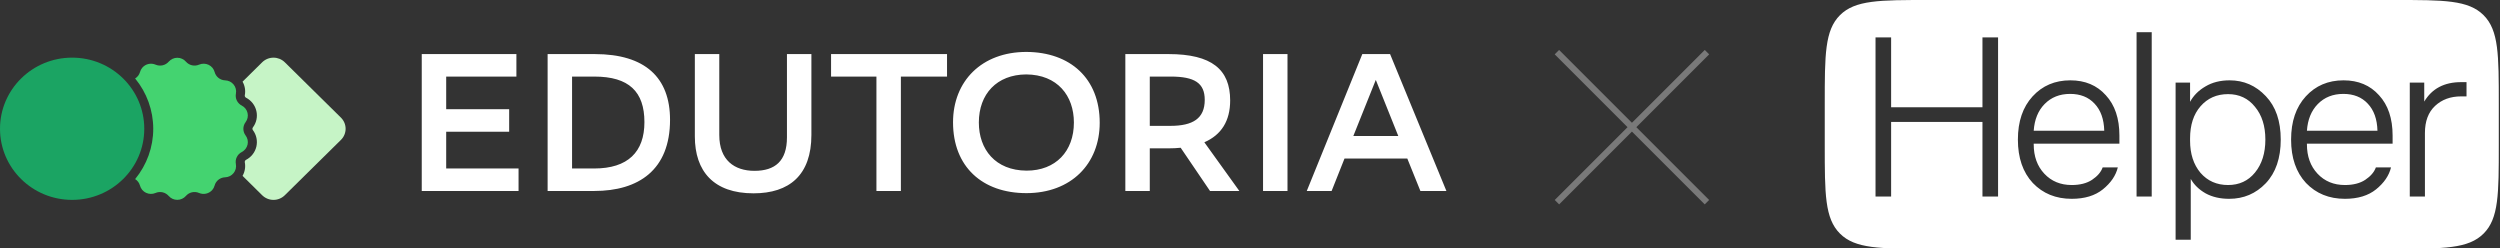<svg width="332" height="33" viewBox="0 0 332 33" fill="none" xmlns="http://www.w3.org/2000/svg">
<rect x="0" y="0" width="332" height="33" fill="#333333" stroke="none"/>
<g clip-path="url(#clip0_402_217)">
<path fill-rule="evenodd" clip-rule="evenodd" d="M244.344 2.017C242.327 4.034 242.327 7.28 242.327 13.773V19.262C242.327 25.755 242.327 29.001 244.344 31.018C246.361 33.035 249.607 33.035 256.099 33.035H318.066C324.559 33.035 327.805 33.035 329.822 31.018C331.839 29.001 331.839 25.755 331.839 19.262V13.773C331.839 7.28 331.839 4.034 329.822 2.017C327.805 0 324.559 0 318.066 0H256.099C249.607 0 246.361 0 244.344 2.017ZM285.748 4.272V26.103H283.736V4.272H285.748ZM249.07 26.103H251.141V16.193H263.271V26.103H265.343V4.963H263.271V14.242H251.141V4.963H249.07V26.103ZM270.077 19.076H281.457V17.995C281.457 15.733 280.856 13.951 279.655 12.65C278.474 11.329 276.903 10.668 274.941 10.668C272.9 10.668 271.228 11.379 269.927 12.8C268.626 14.222 267.976 16.133 267.976 18.536C267.976 20.958 268.636 22.88 269.957 24.301C271.298 25.702 273.02 26.403 275.121 26.403C276.843 26.403 278.224 25.983 279.265 25.142C280.326 24.281 280.986 23.31 281.246 22.229H279.235C279.015 22.85 278.544 23.4 277.823 23.881C277.123 24.341 276.222 24.571 275.121 24.571C273.64 24.571 272.429 24.071 271.488 23.07C270.548 22.069 270.077 20.768 270.077 19.166V19.076ZM271.518 13.821C272.399 12.92 273.53 12.47 274.911 12.47C276.272 12.47 277.353 12.9 278.154 13.761C278.975 14.622 279.405 15.823 279.445 17.364H270.077C270.177 15.883 270.658 14.702 271.518 13.821ZM300.9 12.77C299.579 11.369 297.978 10.668 296.096 10.668C294.855 10.668 293.784 10.938 292.883 11.479C291.983 11.999 291.302 12.68 290.842 13.521V10.969H288.92V31.838H290.932V23.761C291.372 24.541 292.033 25.182 292.913 25.682C293.794 26.163 294.835 26.403 296.036 26.403C297.958 26.403 299.579 25.712 300.9 24.331C302.221 22.93 302.882 20.998 302.882 18.536C302.882 16.073 302.221 14.152 300.9 12.77ZM299.459 22.92C298.558 24.021 297.367 24.571 295.886 24.571C294.385 24.571 293.163 24.031 292.223 22.95C291.302 21.849 290.842 20.427 290.842 18.686V18.385C290.842 16.604 291.302 15.182 292.223 14.121C293.163 13.04 294.385 12.5 295.886 12.5C297.367 12.5 298.558 13.06 299.459 14.181C300.38 15.283 300.84 16.734 300.84 18.536C300.84 20.337 300.38 21.799 299.459 22.92ZM317.738 19.076H306.359V19.166C306.359 20.768 306.83 22.069 307.77 23.07C308.711 24.071 309.922 24.571 311.403 24.571C312.504 24.571 313.405 24.341 314.105 23.881C314.826 23.4 315.297 22.85 315.517 22.229H317.528C317.268 23.31 316.608 24.281 315.547 25.142C314.506 25.983 313.125 26.403 311.403 26.403C309.302 26.403 307.58 25.702 306.239 24.301C304.918 22.88 304.257 20.958 304.257 18.536C304.257 16.133 304.908 14.222 306.209 12.8C307.51 11.379 309.181 10.668 311.223 10.668C313.185 10.668 314.756 11.329 315.937 12.65C317.138 13.951 317.738 15.733 317.738 17.995V19.076ZM311.193 12.47C309.812 12.47 308.681 12.92 307.8 13.821C306.94 14.702 306.459 15.883 306.359 17.364H315.727C315.687 15.823 315.257 14.622 314.436 13.761C313.635 12.9 312.554 12.47 311.193 12.47ZM327.554 10.908H326.834C324.592 10.908 322.961 11.769 321.94 13.491V10.969H320.018V26.103H322.03V17.665C322.03 16.103 322.48 14.902 323.381 14.061C324.281 13.221 325.433 12.8 326.834 12.8H327.554V10.908Z" fill="white"/>
<path d="M34.819 25.93C35.22 26.324 35.758 26.545 36.32 26.545C36.881 26.545 37.42 26.324 37.82 25.93L45.277 18.578C45.473 18.385 45.629 18.155 45.735 17.901C45.842 17.647 45.897 17.375 45.898 17.1C45.898 16.545 45.673 16.014 45.277 15.621L37.82 8.269C37.42 7.877 36.882 7.657 36.321 7.657C35.758 7.657 35.218 7.878 34.819 8.269L32.211 10.845C32.523 11.391 32.63 12.03 32.51 12.646C32.498 12.71 32.507 12.777 32.536 12.836C32.564 12.895 32.611 12.943 32.67 12.973C33.014 13.151 33.317 13.401 33.555 13.707C33.792 14.011 33.959 14.363 34.046 14.738C34.133 15.113 34.137 15.502 34.058 15.879C33.978 16.256 33.816 16.611 33.584 16.919C33.544 16.971 33.522 17.035 33.522 17.1C33.522 17.166 33.544 17.23 33.584 17.282C33.815 17.59 33.977 17.944 34.057 18.321C34.137 18.698 34.134 19.088 34.047 19.463C33.96 19.839 33.792 20.191 33.555 20.495C33.317 20.8 33.014 21.05 32.67 21.229C32.612 21.26 32.565 21.308 32.536 21.367C32.508 21.425 32.499 21.492 32.51 21.556C32.628 22.171 32.522 22.808 32.211 23.354L34.819 25.933V25.93Z" fill="#C6F4C6"/>
<path d="M9.579 26.544C14.87 26.544 19.159 22.315 19.159 17.1C19.159 11.882 14.87 7.654 9.579 7.654C4.289 7.654 0 11.883 0 17.099C0 22.317 4.289 26.544 9.579 26.544Z" fill="#1BA463"/>
<path d="M17.945 23.782C18.264 23.98 18.493 24.289 18.59 24.647C18.646 24.855 18.747 25.049 18.885 25.214C19.024 25.379 19.197 25.512 19.392 25.603C19.588 25.697 19.802 25.747 20.019 25.751C20.236 25.755 20.451 25.713 20.651 25.627C20.947 25.499 21.276 25.468 21.59 25.538C21.904 25.609 22.188 25.778 22.4 26.021C22.542 26.185 22.718 26.316 22.915 26.405C23.112 26.495 23.327 26.541 23.543 26.54C23.76 26.539 23.974 26.493 24.171 26.403C24.368 26.314 24.543 26.183 24.686 26.02C24.898 25.777 25.182 25.608 25.496 25.537C25.811 25.466 26.14 25.497 26.435 25.626C26.735 25.755 27.069 25.785 27.387 25.71C27.704 25.636 27.99 25.461 28.201 25.213C28.34 25.047 28.441 24.855 28.497 24.647C28.579 24.34 28.759 24.065 29.011 23.867C29.264 23.667 29.576 23.555 29.898 23.546C30.114 23.538 30.325 23.484 30.519 23.388C30.712 23.292 30.883 23.156 31.019 22.988C31.154 22.822 31.252 22.629 31.305 22.421C31.357 22.214 31.364 21.997 31.325 21.787C31.263 21.473 31.305 21.146 31.447 20.859C31.588 20.571 31.821 20.336 32.109 20.188C32.3 20.089 32.468 19.95 32.6 19.78C32.732 19.61 32.827 19.413 32.876 19.204C32.925 18.995 32.927 18.777 32.882 18.567C32.837 18.358 32.746 18.16 32.617 17.989C32.424 17.735 32.319 17.424 32.319 17.105C32.319 16.785 32.424 16.475 32.617 16.221C32.746 16.049 32.836 15.851 32.881 15.64C32.925 15.43 32.923 15.212 32.875 15.003C32.827 14.793 32.733 14.597 32.601 14.427C32.468 14.258 32.3 14.119 32.109 14.021C31.823 13.875 31.593 13.64 31.451 13.352C31.311 13.065 31.268 12.741 31.33 12.428C31.37 12.217 31.364 12.001 31.312 11.793C31.259 11.585 31.162 11.392 31.026 11.226C30.89 11.058 30.72 10.921 30.526 10.825C30.332 10.73 30.12 10.677 29.904 10.671C29.581 10.661 29.271 10.548 29.017 10.349C28.765 10.151 28.585 9.877 28.503 9.567C28.447 9.358 28.347 9.164 28.208 8.998C28.07 8.832 27.897 8.699 27.701 8.607C27.505 8.514 27.291 8.463 27.073 8.459C26.856 8.455 26.64 8.497 26.44 8.584C26.145 8.712 25.816 8.743 25.502 8.673C25.188 8.602 24.904 8.433 24.692 8.191C24.55 8.027 24.374 7.895 24.177 7.806C23.979 7.716 23.765 7.67 23.548 7.671C23.331 7.672 23.117 7.718 22.921 7.808C22.723 7.897 22.548 8.028 22.405 8.191C22.193 8.433 21.909 8.602 21.595 8.673C21.28 8.744 20.951 8.713 20.656 8.585C20.356 8.455 20.022 8.426 19.704 8.5C19.386 8.574 19.101 8.749 18.89 8.998C18.751 9.163 18.65 9.357 18.594 9.565C18.495 9.919 18.264 10.226 17.945 10.422C19.499 12.302 20.349 14.665 20.351 17.104C20.351 19.535 19.501 21.896 17.945 23.785V23.782Z" fill="#44D370"/>
<path d="M67.618 14.506H59.254V10.169H68.578V7.182H56.008V25.362H68.864V22.375H59.254V17.493H67.617V14.506H67.618ZM72.724 7.182V25.362H78.904C84.825 25.362 88.981 22.557 88.981 15.909C88.981 10.325 85.709 7.182 78.982 7.182H72.724ZM75.97 22.375V10.169H78.93C83.527 10.169 85.579 12.169 85.579 16.22C85.579 20.168 83.397 22.375 78.904 22.375H75.97ZM95.521 7.182H92.275V18.116C92.275 22.739 94.768 25.674 100.066 25.674C104.819 25.674 107.754 23.259 107.754 17.908V7.182H104.507V18.246C104.507 21.389 102.923 22.687 100.196 22.687C97.521 22.687 95.521 21.259 95.521 17.934V7.182ZM125.766 7.182H110.365V10.169H116.39V25.362H119.637V10.169H125.766V7.182ZM126.563 16.246C126.563 22.142 130.459 25.648 136.302 25.648C142.224 25.648 146.041 21.778 146.041 16.298C146.041 10.429 142.146 6.922 136.302 6.896C130.381 6.896 126.563 10.766 126.563 16.246ZM129.991 16.272C129.991 12.48 132.38 9.909 136.276 9.883C140.432 9.909 142.613 12.714 142.613 16.272C142.613 20.09 140.198 22.661 136.328 22.661C132.173 22.635 129.991 19.83 129.991 16.272ZM160.691 25.362H164.586L159.937 18.895C162.197 17.908 163.366 16.064 163.366 13.337C163.366 9.234 160.924 7.182 155.185 7.182H149.445V25.362H152.691V19.7H155.185C155.756 19.7 156.275 19.674 156.795 19.622L160.691 25.362ZM155.47 10.169C158.639 10.169 159.989 11.026 159.989 13.259C159.989 15.727 158.431 16.714 155.418 16.714H152.691V10.169H155.47ZM170.979 7.182H167.732V25.362H170.979V7.182ZM184.603 7.182H180.915L173.539 25.362H176.838L178.552 21.051H186.889L188.629 25.362H192.083L184.603 7.182ZM179.721 18.064L182.707 10.61L185.694 18.064H179.721Z" fill="white"/>
<path opacity="0.34" d="M226.979 7.217L226.393 6.631L216.721 16.303L207.049 6.631L206.463 7.217L216.135 16.889L206.467 26.557L207.053 27.143L216.721 17.475L226.39 27.143L226.976 26.557L217.307 16.889L226.979 7.217Z" fill="white"/>
</g>
<defs>
<clipPath id="clip0_402_217">
<rect width="332" height="33" fill="white"/>
</clipPath>
</defs>
</svg>

